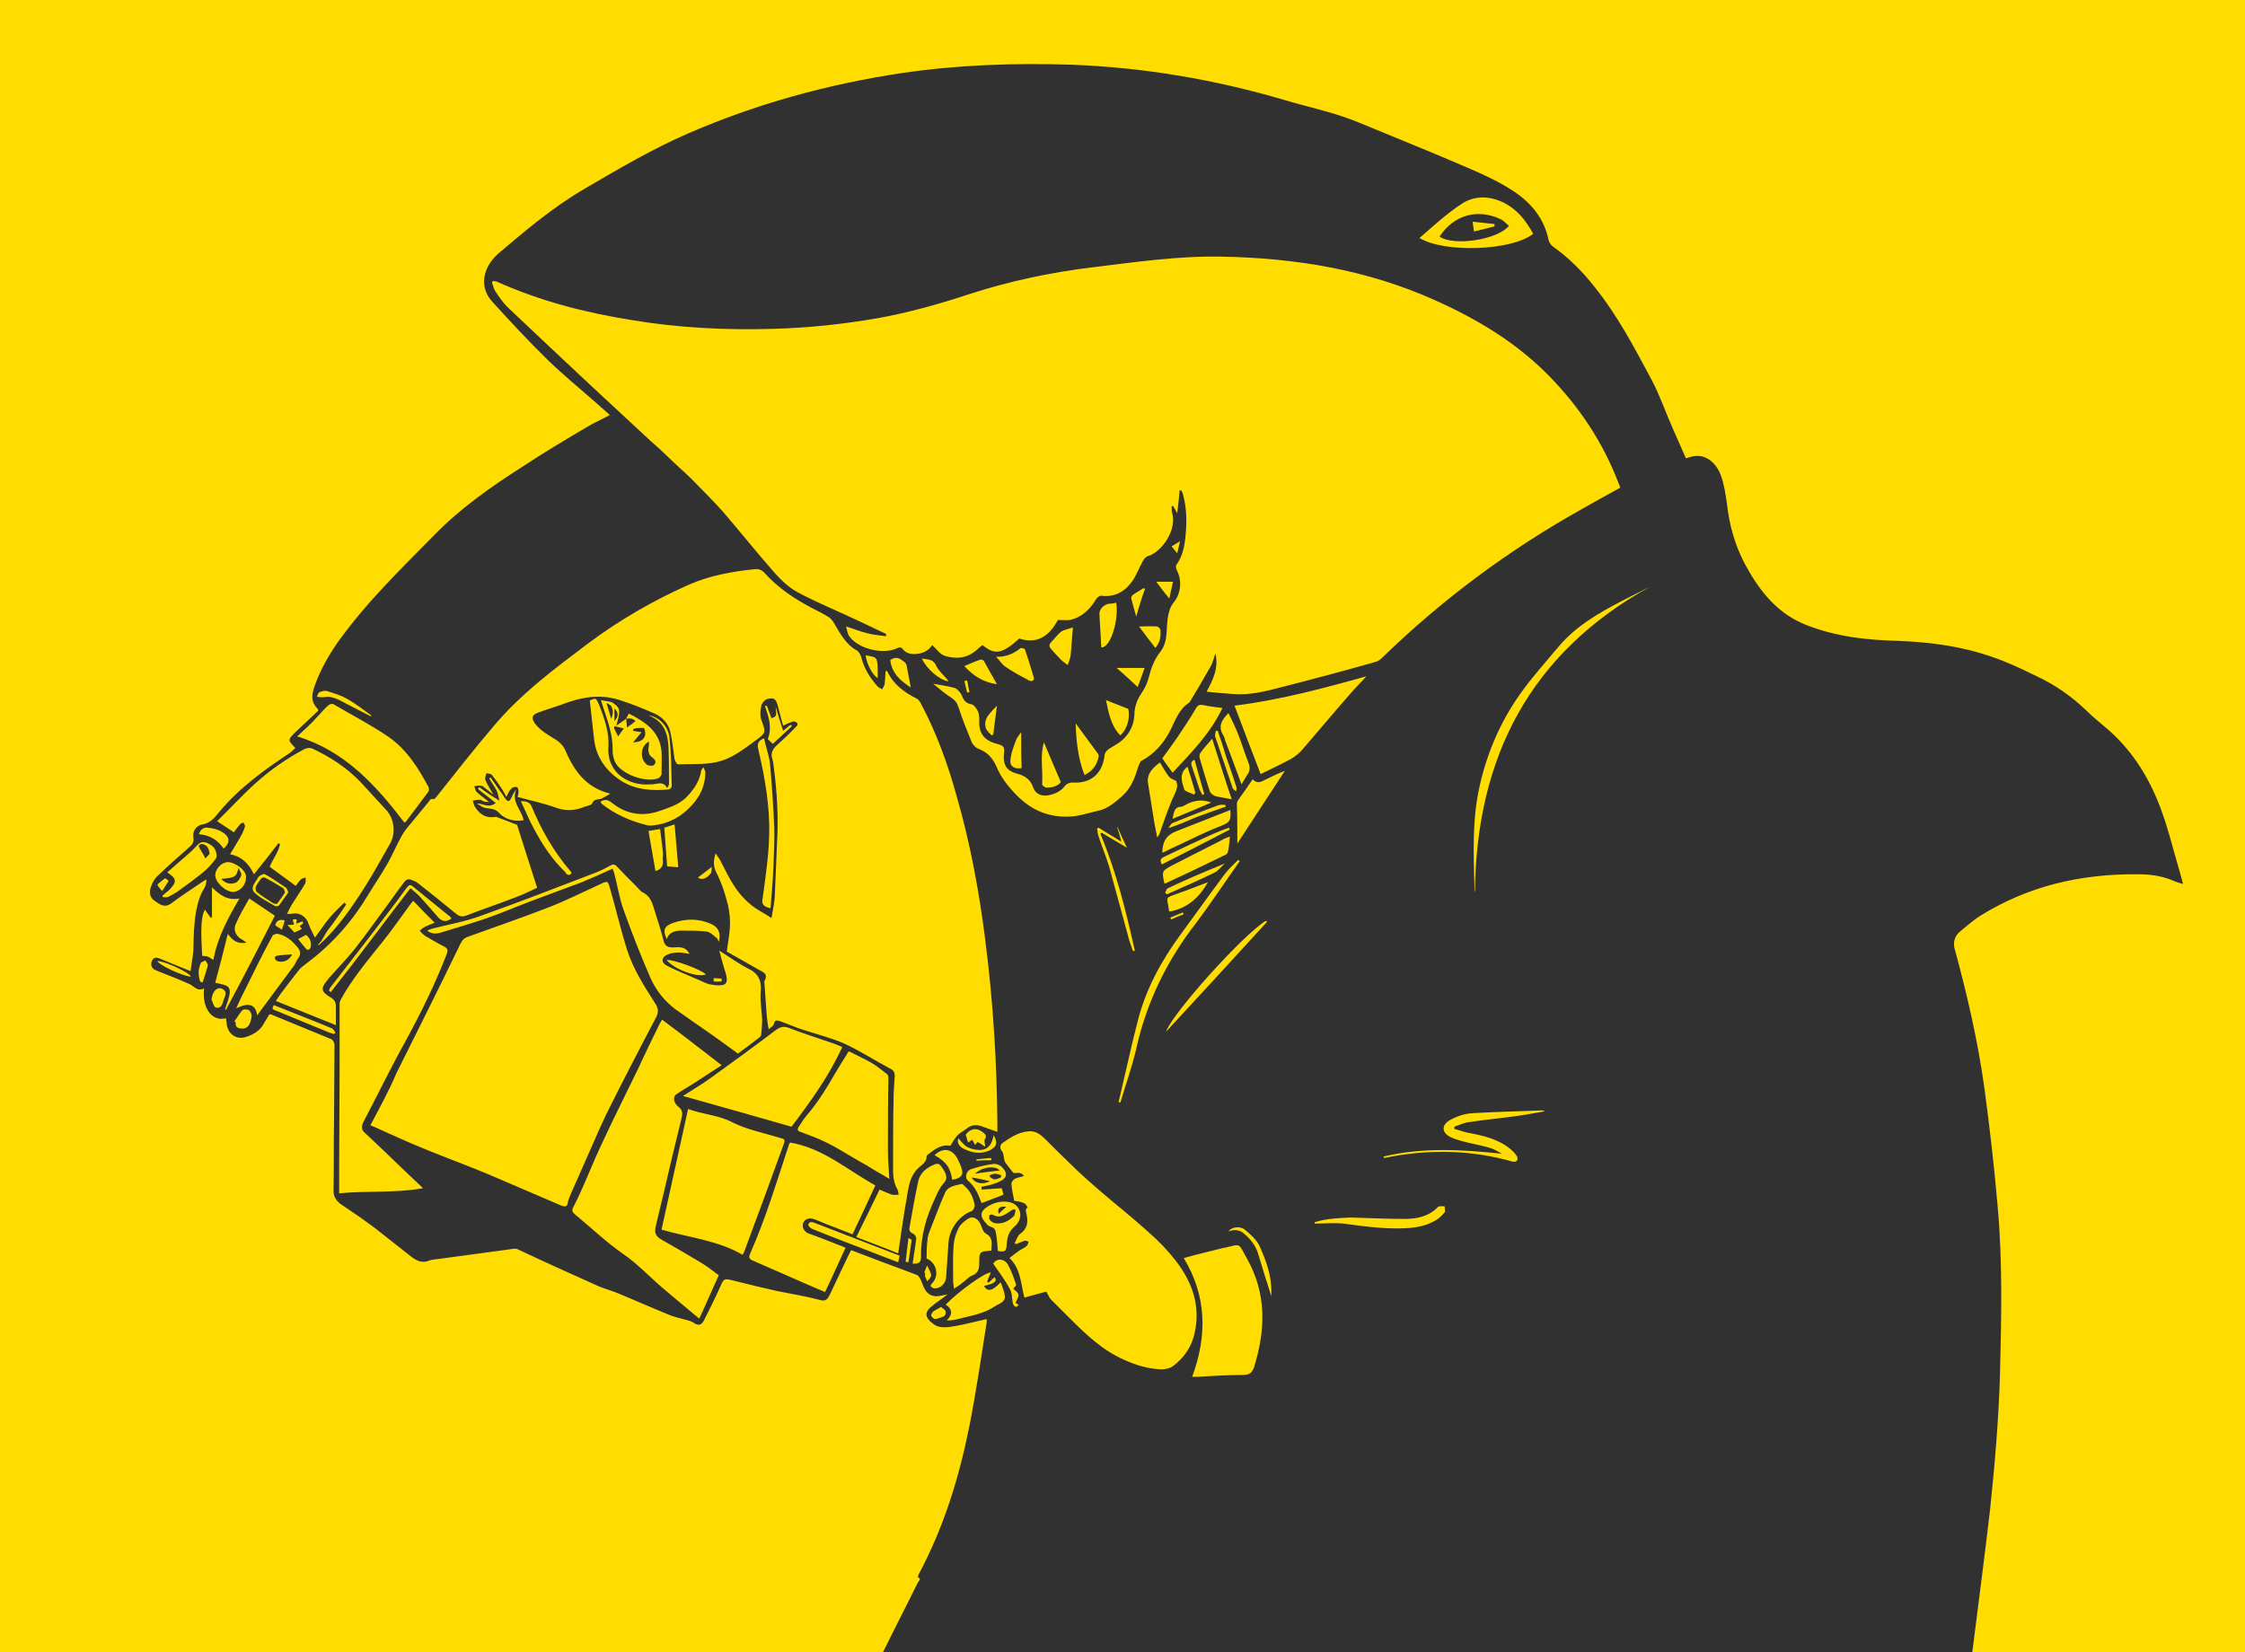 <?xml version="1.0" encoding="utf-8"?>
<!-- Generator: Adobe Illustrator 21.0.2, SVG Export Plug-In . SVG Version: 6.00 Build 0)  -->
<svg version="1.1" id="kindl2_xA0_Bild_1_" xmlns="http://www.w3.org/2000/svg" xmlns:xlink="http://www.w3.org/1999/xlink" x="0px"
	 y="0px" viewBox="0 0 481.9 354.7" style="enable-background:new 0 0 481.9 354.7;" xml:space="preserve">
<style type="text/css">
	.st0{fill:#FFDD00;}
	.st1{fill:#313131;}
</style>
<g>
	<rect x="0" y="0" class="st0" width="481.9" height="354.7"/>
	<path class="st1" d="M189.4,355c2.5-5.1,5.1-10.1,7.6-15.2c0.2-0.4,0.9-0.8,0-1.2c0,0,0.1-0.4,0.2-0.6c5.3-9.9,8.6-20.5,10.8-31.4
		c1.5-7.5,2.6-15.1,3.8-22.7c0-0.1,0-0.3,0-0.7c-1.8,0.4-3.5,0.8-5.2,1.2c-1,0.2-2,0.4-2.9,0.5c-0.9,0.1-1.8,0.1-2.6-0.2
		c-0.8-0.4-1.7-1.1-2.1-1.9c-0.5-1,0.4-1.9,1.2-2.5c0.9-0.8,2-1.4,3.2-2.4c-1.1,0.2-1.8,0.4-2.5,0.4c-2.1-0.1-2.6-1.9-3.2-3.4
		c-0.3-0.6-0.5-1.1-1.2-1.3c-4.6-1.7-9.1-3.4-13.8-5.2c-0.3,0.6-0.7,1.3-1,2c-1.2,2.5-2.4,5.1-3.6,7.6c-0.4,0.8-0.8,1.5-2.1,1.1
		c-3-0.8-6.1-1.3-9.1-1.9c-3.1-0.7-6.1-1.4-9.2-2.2c-2.4-0.6-2.3-0.6-3.3,1.7c-1,2.3-2.2,4.5-3.3,6.8c-0.5,1-1.2,1.2-2.2,0.5
		c-0.5-0.4-1.3-0.5-1.9-0.7c-1-0.3-2.1-0.5-3.1-0.9c-3.7-1.5-7.3-3.1-10.9-4.6c-1.4-0.6-2.9-1-4.4-1.6c-3.1-1.4-6.2-2.8-9.3-4.2
		c-2.7-1.2-5.4-2.5-8.2-3.8c-0.4-0.2-1-0.1-1.5,0c-5.2,0.7-10.4,1.4-15.5,2.1c-0.6,0.1-1.3,0.1-1.9,0.3c-1.5,0.7-2.7,0.1-3.8-0.7
		c-2.7-2.1-5.3-4.2-8-6.3c-2-1.5-4-2.9-6.1-4.3c-0.4-0.3-0.8-0.5-1.2-0.8c-1-0.8-1.6-1.7-1.5-3.1c0.1-4.7,0-9.4,0.1-14.2
		c0-5.6,0.1-11.3,0.1-16.9c0-0.4-0.3-1-0.7-1.2c-4.3-1.8-8.6-3.5-12.9-5.3c-0.1,0-0.2,0-0.4,0c-0.4,0.7-0.8,1.3-1.2,2
		c-0.8,1.5-2.2,2.3-3.7,2.8c-2,0.7-3.8-0.4-4.2-2.5c-0.1-0.5-0.1-1-0.2-1.5c-2.8,0.8-5.2-1.9-4.7-6.4c-1.5,0.8-2.2-0.6-3.3-1
		c-2-0.9-4.1-1.7-6.1-2.5c-0.4-0.2-0.8-0.3-1.2-0.5c-0.7-0.4-0.9-1.1-0.6-1.9c0.4-0.8,0.9-0.8,1.7-0.5c2.1,0.9,4.2,1.7,6.6,2.7
		c0.2-1.6,0.5-3,0.6-4.4c0.1-3.9,0.1-7.8,1.4-11.5c0.3-0.8,0.7-1.5,1.1-2.2c0.2-0.5,0.3-0.9,0.3-1.6c-0.5,0.3-1,0.6-1.4,0.9
		c-2.1,1.4-4.2,2.8-6.2,4.3c-1.5,1-2.5,0.1-3.5-0.6c-1.1-0.7-1.2-1.9-0.8-3c0.3-0.9,0.8-1.8,1.5-2.4c2.1-2.1,4.4-4,6.6-6
		c0.7-0.6,1.2-1.1,1-2.2c-0.2-1.3,0.6-2.6,2-2.8c1.7-0.3,2.6-1.5,3.5-2.6c4.3-5.2,9.7-9.1,15.3-12.8c0.4-0.3,0.7-0.7,1.1-1
		c-1.6-1.7-1.7-1.7-0.1-3.3c1.7-1.6,3.4-3.2,5-4.7c0-0.2,0-0.3-0.1-0.4c-1.4-1.4-1.4-2.8-0.7-4.8c1.2-3.5,3-6.6,5-9.5
		c6-8.4,13.3-15.5,20.5-22.8c5.7-5.9,12.4-10.6,19.3-15c4.4-2.9,8.9-5.6,13.5-8.3c1.6-1,3.3-1.7,5.1-2.7c-0.9-0.8-1.8-1.6-2.7-2.4
		c-3.5-3.1-7.2-6.1-10.6-9.4c-4.1-4-8-8.2-11.9-12.5c-2-2.2-2.3-4.8-1-7.5c0.5-1,1.3-2,2.2-2.8c6-5.1,11.9-10.1,18.8-14.1
		c7.2-4.2,14.3-8.4,21.9-11.7c14.7-6.4,30-10.6,45.9-13c12.2-1.8,24.4-2.2,36.6-1.8c15.6,0.6,30.8,3.2,45.7,7.6
		c5.4,1.6,10.9,2.7,16.1,4.9c7.7,3.2,15.5,6.3,23.1,9.6c3.5,1.5,7,3.1,10.1,5.2c3.6,2.4,6.4,5.8,7.3,10.3c0.1,0.5,0.5,1.1,0.9,1.4
		c3.4,2.4,6.3,5.3,8.9,8.6c5,6.2,8.6,13.1,12.3,20c1.8,3.4,3.1,7.2,4.7,10.8c0.9,2,1.8,4.1,2.7,6.1c0.7-0.2,1.4-0.5,2.1-0.5
		c2.2-0.2,4.4,1.4,5.4,4.2c0.7,1.9,1,4,1.3,6.1c0.5,4.5,1.7,8.8,3.8,12.8c2.9,5.4,6.5,10.2,12.3,12.8c3.5,1.5,7.1,2.4,10.8,3
		c3.3,0.5,6.6,0.7,9.9,0.8c8.3,0.3,16.3,1.6,23.9,4.9c1.9,0.8,3.8,1.7,5.6,2.6c4.1,1.9,7.7,4.4,10.9,7.5c1.5,1.5,3.2,2.8,4.8,4.2
		c5.5,4.9,9.1,11,11.5,17.9c1.3,3.6,2.2,7.4,3.3,11.1c0.4,1.3,0.7,2.5,1.1,4c-0.9-0.3-1.7-0.5-2.3-0.8c-2.4-1-4.9-1.3-7.5-1.3
		c-12.1-0.1-23.4,2.5-33.7,8.9c-1.6,1-3,2.3-4.5,3.5c-1.1,1-1.4,2.4-1,3.7c2.7,9.9,5,19.9,6.4,30.1c1.1,8.3,2.1,16.7,2.8,25.1
		c1.1,12.1,0.8,24.2,0.5,36.3c-0.3,9.6-1.1,19.1-2.1,28.6c-1.2,10.4-2.6,20.9-3.9,31.3C345.4,355,267.4,355,189.4,355z M134.4,154.3
		c-0.6,0.5-1.3,0.9-2.1,1.5c0.9-3.3,0.9-3.7-0.6-4.8c-0.6-0.5-1.6-0.4-2.7-0.7c0.2,0.6,0.2,0.8,0.3,1c1,3.2,2.3,6.3,2.2,9.8
		c0,0.9,0.2,2,0.7,2.8c1.4,2.4,6.5,4.2,9.1,3.2c0.3-0.1,0.6-0.6,0.7-0.8c0-1.7,0.1-3.3,0-5c-0.4-4.3-3.5-6.3-7-8.1
		C134.7,153.6,134.6,154,134.4,154.3L134.4,154.3z M105.9,60.3c-0.1,0.1-0.2,0.2-0.3,0.3c0.2,0.7,0.4,1.4,0.7,1.9
		c0.8,1.2,1.6,2.4,2.6,3.4c6.1,5.8,12.3,11.6,18.5,17.4c4.1,3.8,8.3,7.7,12.4,11.5c0.6,0.5,1.2,1.1,1.8,1.6c2.1,2,4.2,4,6.4,6
		c0.3,0.3,0.7,0.7,1,1c2.1,2.2,4.3,4.3,6.3,6.6c3.7,4.3,7.2,8.7,10.9,12.9c1.5,1.7,3.2,3.3,5.1,4.3c4.3,2.3,8.8,4.1,13.2,6.2
		c1.9,0.9,3.8,1.8,5.7,2.7c0,0,0,0.1,0,0.5c-1.5-0.2-2.9-0.3-4.2-0.7c-1.4-0.3-2.7-0.9-4.4-1.4c0.3,0.9,0.3,1.6,0.7,2.1
		c1.9,2.7,7.2,4,10.2,2.6c0.6-0.3,1-0.3,1.4,0.3c0.7,0.8,1.7,1,2.8,0.9c1.5-0.1,2.7-0.8,3.4-1.9c1,0.9,1.7,2,2.7,2.3
		c2.5,0.8,4.9,0.5,6.9-1.3c0.4-0.4,0.8-0.7,1.2-1c2.7,2.2,4.2,1.9,7.9-1.4c4.3,1.4,6.7-1.1,8.3-4c1.1,0,1.9,0.1,2.6,0
		c2.6-0.6,4.3-2.3,5.6-4.5c0.2-0.3,0.7-0.7,1-0.7c3,0.4,5.2-0.9,6.8-3.2c0.9-1.3,1.4-2.8,2.2-4.2c0.2-0.4,0.7-1,1.1-1.1
		c3.1-0.9,6.3-5.8,5.2-9.3c-0.1-0.4-0.1-0.9-0.1-1.4c0.1,0,0.2,0,0.3-0.1c0.3,0.5,0.5,0.9,0.9,1.6c0.2-1.8,0.4-3.3,0.5-4.9
		c0.1,0,0.3,0,0.4,0c0.1,0.2,0.2,0.5,0.3,0.7c0.8,2.9,0.9,5.8,0.6,8.8c-0.2,2.3-0.6,4.6-2,6.5c-0.2,0.3,0,0.9,0.2,1.3
		c1.1,2.3,0.7,5-0.8,6.8c-1,1.2-1.3,3.2-1.4,4.9c-0.1,2-0.1,3.9-1.4,5.6c-1.3,1.6-2,3.5-2.5,5.5c-0.3,1.1-0.7,2.1-1.3,3
		c-1.1,1.6-1.8,3.1-1.8,5.1c-0.1,2.1-1,4-2.6,5.4c-0.9,0.8-2,1.3-3,2c-0.4,0.3-0.8,0.8-0.8,1.3c-0.5,4-3,6.1-7,5.8
		c-0.5,0-1.1,0.3-1.4,0.6c-1,1.4-2.5,2-4.1,2.2c-1.3,0.1-2.4-0.5-2.8-1.7c-0.6-1.8-1.9-2.6-3.5-3c-2.2-0.6-3-1.8-2.8-4.2
		c0.2-1.5,0-1.8-1.5-2.2c-2.7-0.7-3.9-2.2-3.8-4.9c0-0.7,0-1.5-0.3-2.1c-0.3-0.6-0.8-1.4-1.4-1.5c-1.3-0.2-1.7-1-2.1-2
		c-0.3-0.6-0.9-1.3-1.5-1.5c-1.4-0.4-2.9-0.6-4.6-0.9c1.4,1.1,2.6,2.2,3.9,3c0.9,0.6,1.3,1.2,1.6,2.2c0.8,2.5,1.8,4.9,2.8,7.4
		c0.3,0.6,0.9,1.2,1.5,1.4c1.9,0.7,3,2,3.8,3.8c1,2.4,2.6,4.4,4.5,6.3c3.2,3.2,7,4.7,11.5,4.4c1.9-0.1,3.8-0.8,5.7-1.2
		c2.1-0.4,3.7-1.8,5.3-3.2c1.9-1.7,2.7-3.9,3.4-6.2c0.2-0.5,0.4-1.2,0.8-1.4c2.6-1.4,4.5-3.5,5.9-6.1c1.2-2.2,1.9-4.8,4.2-6.3
		c0.1,0,0.1-0.1,0.2-0.2c1.5-2.5,3-5,4.4-7.5c0.5-0.8,0.7-1.8,1.1-2.9c0.7,3.2-0.5,5.6-1.9,8.2c2,0.2,3.9,0.4,5.7,0.5
		c3.6,0.3,7.1-0.6,10.5-1.5c6.7-1.7,13.4-3.5,20.1-5.4c0.5-0.1,1.1-0.6,1.5-1c12.8-12.4,26.9-22.9,42.4-31.6
		c2.8-1.6,5.7-3.2,8.6-4.8c-0.2-0.5-0.3-0.9-0.5-1.3c-3.3-8.5-8.2-15.9-14.6-22.5c-7.1-7.3-15.6-12.4-24.8-16.5
		c-14.5-6.5-29.8-9-45.6-9.3c-9.4-0.2-18.7,1.2-27.9,2.3c-9,1.1-17.9,3-26.5,5.8c-6.4,2.1-12.8,3.9-19.4,5.1
		c-7.5,1.3-15,2.1-22.5,2.3c-10.2,0.3-20.4-0.2-30.5-1.9c-10-1.6-19.7-4.1-29-8.3C106.6,60.5,106.2,60.4,105.9,60.3z M204,246
		c0.6-0.9,1-1.8,1.7-2.4c0.5-0.5,1.2-0.8,1.8-1.3c1-0.8,2-0.9,3.2-0.5c1.1,0.4,2.2,0.8,3.4,1.2c0-0.5,0-0.8,0-1.2
		c-0.1-13.4-0.9-26.7-2.6-39.9c-1.3-10.4-3.2-20.7-6.1-30.8c-1.9-6.9-4.3-13.6-7.7-20c-0.2-0.4-0.5-0.9-0.9-1.1
		c-2.6-1.3-5-3-6.3-5.8c0-0.1-0.2-0.1-0.4-0.2c-0.1,1-0.1,2-0.2,2.9c-0.1,0.4-0.4,0.7-0.5,1.1c-0.3-0.2-0.7-0.3-1-0.6
		c-1.6-1.8-2.9-3.8-3.5-6.2c-0.1-0.5-0.5-1.2-0.9-1.5c-2.6-1.4-3.8-4-5.2-6.3c-0.2-0.3-0.6-0.7-0.9-0.9c-1.1-0.7-2.3-1.3-3.5-1.9
		c-3.8-2-7.3-4.3-10.2-7.5c-0.6-0.7-1.3-1-2.2-0.9c-4.9,0.5-9.8,1.4-14.3,3.4c-7.6,3.4-14.7,7.5-21.4,12.5
		c-7.3,5.5-14.6,10.9-20.5,18c-4.1,4.8-8,9.8-11.9,14.7c-0.2,0.3-0.7,0.8-0.8,0.8c-0.8-0.3-0.9,0.4-1.3,0.8
		c-1.4,1.7-2.8,3.4-4.2,5.1c-0.6,0.7-1.1,1.4-1.5,2.2c-1,1.8-1.8,3.7-2.8,5.5c-1.3,2.3-2.8,4.5-4.2,6.8c-3.4,5.7-7.7,10.6-13,14.6
		c-0.6,0.5-1.3,0.9-1.8,1.5c-1.3,1.6-2.5,3.2-3.7,4.8c-0.5,0.6-0.9,1.3-1.4,2c4.4,1.8,8.5,3.4,12.9,5.2c0-1.5,0-2.8,0-4
		c0-0.9-0.3-1.5-1.2-2c-2-1.2-2.1-1.9-0.6-3.7c0.1-0.1,0.2-0.2,0.2-0.3c1.9-2.1,3.8-4.1,5.6-6.3c2.6-3.3,5-6.7,7.5-10.1
		c1.1-1.5,2.2-3.1,3.4-4.6c0.2-0.2,0.7-0.4,1-0.3c0.6,0.2,1.2,0.4,1.7,0.8c2.7,2.1,5.4,4.3,8.1,6.5c0.7,0.6,1.3,0.8,2.2,0.5
		c3.6-1.4,7.2-2.6,10.8-4c1.6-0.6,3.2-1.4,4.5-2c-1.5-4.6-2.9-9.1-4.3-13.5c-1.2-0.5-2.6-1-3.9-1.5c-0.3-0.1-0.6-0.3-0.8-0.2
		c-1.9,0.3-3.3-0.5-4.3-2.1c-0.3-0.4-0.4-1-0.5-1.4c0.5-0.1,1-0.2,1.5-0.2c0.3,0,0.6,0.3,1,0.4c0.2,0.1,0.5,0,1,0.1
		c-1.1-0.9-2-1.5-2.7-2.2c-0.3-0.3-0.3-0.8-0.5-1.2c0.5-0.1,1-0.2,1.5-0.1c0.3,0,0.6,0.3,0.8,0.5c0.6,0.4,1.1,0.9,1.8,1.4
		c-0.6-1.1-1.3-2.1-1.7-3.1c-0.2-0.4,0.1-1,0.2-1.5c0.4,0.1,1,0.1,1.2,0.4c0.8,1,1.5,2,2.2,3.1c0.3,0.5,0.6,1,0.9,1.6
		c0.4-0.8,0.6-1.4,1.1-1.8c0.2-0.3,0.8-0.4,1.2-0.3c0.2,0.1,0.3,0.7,0.3,1.1c0,0.3-0.1,0.7-0.2,1c2.9,0.8,5.8,1.4,8.5,2.4
		c2.1,0.7,4,0.5,5.9-0.3c0.6-0.2,1.4-0.3,1.6-0.7c0.4-1,1.2-0.8,1.9-1c0.7-0.3,1.3-0.7,2-1.1c-5.3-1.3-7.8-5-9.7-9.4
		c-0.4-0.9-1.2-1.7-2-2.2c-1.6-1-3.3-1.9-4.5-3.5c-0.8-1.2-0.6-1.8,0.7-2.3c1.6-0.6,3.3-1.1,5-1.7c4.1-1.6,8.2-2.4,12.5-1
		c2.5,0.8,5,1.8,7.5,2.9c1.6,0.7,2.8,2,3.3,3.6c0.5,2,0.7,4.2,1,6.2c0.1,0.4,0.5,1.1,0.7,1.1c2.8-0.1,5.7,0.1,8.4-0.5
		c3.2-0.7,5.8-2.8,8.4-4.7c2.2-1.6,2.1-1.7,1.1-4.4c-0.3-0.9-0.2-2,0-2.9c0.1-0.6,0.7-1.3,1.2-1.5c1.5-0.4,2-0.1,2.4,1.6
		c0.4,1.4,0.7,2.8,1.1,4.1c0.8-0.4,1.5-0.7,2.2-0.9c0.2-0.1,0.6,0.2,0.8,0.3c0.1,0.1,0.1,0.5,0,0.6c-1.2,1.2-2.3,2.4-3.6,3.5
		c-1.1,1-2.3,1.9-1.7,3.7c0.2,0.6,0.2,1.2,0.3,1.8c0.7,5.3,1,10.6,0.7,15.9c-0.2,4-0.3,7.9-0.5,11.9c-0.1,1.4-0.4,2.7-0.7,4.5
		c-1.8-1.2-3.4-1.9-4.7-3.1c-2.8-2.3-4.4-5.5-6-8.7c-0.3-0.7-0.8-1.3-1.3-2.1c-0.5,1.6-0.5,2.9,0.2,4.2c0.9,1.8,1.6,3.7,2.1,5.6
		c0.5,1.6,0.8,3.4,0.8,5.1c0,2-0.4,4-0.7,6.2c2.1,1.2,4.4,2.5,6.7,3.8c1,0.6,2.3,0.9,1.4,2.5c-0.1,0.2,0,0.4,0,0.6
		c0.2,2.4,0.3,4.7,0.5,7.1c0.1,0.8,0.2,1.7,0.4,2.7c0.5-0.5,1-0.7,1.1-1.1c0.2-1.1,0.8-0.8,1.5-0.6c1.3,0.5,2.6,1,3.9,1.5
		c3.2,1.1,6.6,1.9,9.6,3.2c3.5,1.6,6.7,3.7,10.1,5.5c1,0.5,0.9,1.4,0.8,2.3c-0.1,1.6-0.2,3.1-0.2,4.7c-0.1,4.4-0.1,8.9-0.1,13.3
		c0,1.9-0.1,3.8,0.9,5.5c0.2,0.3,0.2,0.8,0.3,1.2c-0.5,0-1,0.1-1.4,0c-0.9-0.3-1.8-0.7-2.7-1.1c-1.7,3.5-3.3,6.8-5,10.2
		c3.1,1.2,6.1,2.3,9,3.5c0.6-4,1.1-7.9,1.8-11.7c0.4-2.3,0.6-4.8,2.5-6.6c0.7-0.7,1.8-1.2,1.8-2.5c0-0.3,0.5-0.6,0.8-0.8
		C201.3,246.2,202.7,245.7,204,246z M79.5,241.6c1.3,0.5,2.3,1,3.4,1.5c2.9,1.3,5.8,2.6,8.8,3.8c4.4,1.8,8.8,3.4,13.1,5.2
		c5.2,2.2,10.4,4.5,15.6,6.7c0.8,0.3,1.4,0.4,1.5-0.7c0.1-0.6,0.4-1.1,0.6-1.7c1.5-3.4,3-6.8,4.5-10.2c1-2.3,2-4.6,3.1-6.9
		c3.5-7,7.1-14,10.8-21c0.6-1.2,0.3-2.1-0.4-3.1c-2.3-3.6-4.6-7.2-5.9-11.3c-1.4-4.4-2.4-8.9-3.7-13.3c-0.4-1.5-0.5-1.5-2-0.8
		c-3.7,1.7-7.3,3.5-11.1,5c-5.7,2.2-11.5,4.2-17.3,6.3c-0.9,0.3-1.3,0.8-1.7,1.6c-4.5,9.3-9.1,18.5-13.7,27.7
		C83.5,234.2,81.5,237.8,79.5,241.6z M224.6,277.3c0.4,0.7,0.6,1.3,1,1.7c1.3,1.3,2.6,2.6,3.9,3.9c3.5,3.5,7,6.9,11.7,9
		c2.6,1.2,5.3,2,8.1,2.1c0.8,0,1.8-0.2,2.5-0.7c2.5-1.9,4.1-4.3,4.7-7.4c1.2-5.8-0.7-10.8-4.1-15.2c-1.7-2.2-3.7-4.3-5.8-6.1
		c-3.5-3.2-7.2-6.1-10.8-9.2c-1.8-1.6-3.7-3.2-5.4-4.9c-2-1.9-4-3.9-6-5.9c-1-1-2.1-1.9-3.7-1.7c-2.1,0.2-3.8,1.3-5.5,2.5
		c-0.5,0.3-0.7,1.1-0.1,1.8c0.3,0.3,0.3,0.9,0.4,1.4c0.1,0.3,0.1,0.7,0.3,1c0.5,0.7,1.1,1.4,1.7,2.2c0.6,0.2,1.6-0.4,2.3,0.7
		c-0.7,0.2-1.4,0.3-2,0.6c-0.3,0.2-0.7,0.7-0.7,1c0.1,1.1,0.3,2.3,0.6,3.7c0.6,0.1,1.4,0.2,2.1,0.5c0.3,0.1,0.6,0.6,0.8,0.9
		c-0.7,0.5-0.3,1.1-0.2,1.7c0.3,1.6,0.1,2.9-1.4,4c-0.6,0.4-0.8,1.3-1.2,2c0.1,0.1,0.2,0.1,0.3,0.2c0.6-0.2,1.2-0.5,1.8-0.7
		c0.3-0.1,0.6,0.1,0.9,0.2c-0.1,0.3-0.2,0.7-0.4,0.9c-0.5,0.4-1.1,0.7-1.6,1c-0.7,0.5-1.4,1-2.1,1.6c2.5,2.4,2.4,5.6,3.2,8.5
		C221.6,278.1,223.1,277.7,224.6,277.3z M142.1,218.9c-0.2,0.4-0.4,0.8-0.6,1.1c-1.5,3.1-3,6.1-4.4,9.2c-2.8,5.8-5.7,11.5-8.4,17.4
		c-1.3,2.8-2.4,5.6-3.7,8.5c-0.6,1.4-1.3,2.8-2,4.2c-0.3,0.6-0.1,1,0.4,1.4c3.4,2.8,6.5,5.8,10.2,8.4c3.1,2.1,5.7,4.9,8.5,7.3
		c2.6,2.2,5.2,4.4,8,6.7c1.5-3.2,2.8-6.3,4.2-9.3c-1.3-1-2.5-1.9-3.8-2.7c-2.8-1.7-5.6-3.3-8.4-4.9c-1.4-0.8-1.7-1.5-1.3-3.1
		c0.6-2.4,1.1-4.7,1.7-7.1c1.2-5.2,2.4-10.3,3.7-15.5c0.3-1.2,0.5-2.1-0.6-2.9c-0.4-0.3-0.8-0.9-0.9-1.4c-0.1-0.4,0.1-1,0.4-1.2
		c1.1-0.8,2.4-1.5,3.5-2.2c2-1.3,4-2.6,6.3-4.1C150.5,225.3,146.4,222.1,142.1,218.9z M63.5,190.2c0.3-0.4,0.6-0.9,1-1.3
		c0.3-0.3,0.7-0.4,1.1-0.5c0,0.4,0.1,0.9-0.1,1.3c-0.8,1.4-1.8,2.8-2.6,4.1c-0.5,0.7-0.8,1.5-1.3,2.4c0.5,0,0.7,0,0.9,0
		c1.8-0.4,3.3,0.6,3.8,2.3c0.3,0.9,0.8,1.7,1.3,2.8c1.2-1.6,2.1-3,3.1-4.2c1-1.2,2.1-2.2,3.2-3.3c0.1,0.1,0.3,0.2,0.4,0.4
		c-0.7,1-1.3,2-2,2.9c-0.6,0.9-1.3,1.8-2,2.7c-0.5,0.7-0.9,1.6-1.4,2.3c-0.2,0.3-0.5,0.6-0.7,0.8c0.3,0,0.4-0.1,0.5-0.2
		c3.9-3.6,6.9-8,9.7-12.4c1.9-3,3.6-6.2,5.4-9.3c1.2-2.2,0.8-5.3-0.9-7.1c-1.8-2-3.7-4-5.5-6c-3-3.1-6.5-5.4-10.4-7.2
		c-0.4-0.2-1.2-0.1-1.6,0.1c-3.8,2-7.4,4.5-10.6,7.4c-2.9,2.6-5.5,5.5-8.2,8.1c1.2,0.8,2.4,1.6,3.6,2.4c0.4-0.6,0.9-1.2,1.4-1.8
		c0.1-0.2,0.5-0.2,0.7-0.3c0.1,0.3,0.3,0.6,0.3,0.8c-0.2,0.7-0.5,1.4-0.9,2.1c-0.7,1.3-1.5,2.5-2.3,3.9c2.5,0.5,4,2,5.1,4.3
		c1.9-2.3,3.6-4.5,5.3-6.7c0.1,0.1,0.2,0.2,0.3,0.2c-0.3,1.8-1.6,3.3-2.2,4.9C59.9,187.6,61.6,188.8,63.5,190.2z M90.8,255.1
		c-2.3-2.2-4.3-4.1-6.3-6c-2-2-4.1-3.9-6.2-5.9c-0.8-0.7-0.7-1.4-0.3-2.3c3-5.7,5.8-11.5,8.9-17.1c3.4-6.2,6.5-12.5,9-19
		c0.3-0.8,0.2-1.2-0.6-1.6c-1.4-0.7-2.7-1.5-4.1-2.3c-0.4-0.3-0.8-0.7-1.1-1.1c0.4-0.3,0.8-0.7,1.3-0.9c0.6-0.3,1.2-0.5,1.9-0.8
		c-1.6-1.6-3.1-3.1-4.6-4.7c-0.3,0.4-0.6,0.7-0.8,1c-1.9,2.6-3.7,5.2-5.7,7.7c-3.2,4-6.5,7.9-9,12.4c-0.1,0.3-0.3,0.6-0.3,0.9
		c0,4.5,0,9,0,13.4c0,7.2-0.1,14.5-0.1,21.7c0,1.9,0,3.7,0,5.7C78.9,255.6,84.8,256.2,90.8,255.1z M159.4,269.4
		c0.2-0.3,0.3-0.6,0.4-0.8c2.8-7.5,5.6-15.1,8.3-22.6c0.5-1.4,0.5-1.4-1-1.8c-3.3-1-6.8-1.7-9.8-3.2c-3-1.6-6.3-1.7-9.6-2.9
		c-1.9,8.7-3.8,17.3-5.7,25.9C147.9,265.7,154.1,266.3,159.4,269.4z M187.9,254.5c-6-3.3-11.2-8-18.3-9.2c0,0-0.1,0.2-0.2,0.3
		c-2.6,7.9-5,15.9-8.4,23.6c-0.3,0.7-0.2,1.1,0.5,1.4c3,1.3,5.9,2.6,8.9,3.9c2.2,1,4.4,1.9,6.7,2.9c1.5-3.1,2.9-6.3,4.4-9.5
		c-0.5-0.2-0.8-0.4-1.2-0.5c-2.3-0.9-4.5-1.8-6.8-2.6c-0.9-0.4-1.4-1.3-1.1-2.2c0.3-0.8,1.2-1.2,2.2-0.9c0.8,0.3,1.6,0.6,2.5,1
		c2,0.8,3.9,1.5,5.9,2.3C184.7,261.4,186.3,258,187.9,254.5z M154.4,204.1c0.5,1.9,0.9,3.4,1.4,4.9c0.2,0.9,0.5,2-0.4,2.4
		c-0.9,0.3-2.1,0.1-3.2-0.1c-0.8-0.2-1.6-0.7-2.4-1c-2.3-1-4.6-1.9-6.7-3c-1.3-0.7-1.1-1.9,0.3-2.4c0.7-0.3,1.5-0.4,2.3-0.4
		c0.8,0,1.6,0.2,2.3,0.3c-0.7-1.5-2-1.5-3.3-1.4c-0.2,0-0.3,0-0.5,0c-1.1,0-1.6-0.6-1.8-1.6c-0.6-2.4-1.4-4.7-2.1-7
		c-0.4-1.3-0.9-2.5-2.3-3.2c-0.5-0.2-0.8-0.7-1.2-1.1c-1.5-1.5-3-3-4.4-4.5c-0.5-0.5-0.9-0.5-1.5-0.1c-0.9,0.5-1.9,1-2.9,1.4
		c-8.3,3.2-16.6,6.4-25,9.4c-3.3,1.2-6.8,1.8-10.3,2.7c-0.3,0.1-0.6,0.2-1,0.4c1,0.8,2.1,0.7,3,0.4c3.2-1,6.4-1.9,9.6-3
		c3.2-1.1,6.4-2.5,9.6-3.7c3.7-1.4,7.3-2.7,11-4.1c2.2-0.9,4.4-1.9,6.6-2.9c0.1,0.3,0.2,0.6,0.3,0.8c0.7,2.6,1.1,5.3,2,7.9
		c1.8,5,3.7,9.9,5.8,14.7c1.2,2.7,3,5,5.4,6.8c2.8,2,5.6,3.9,8.3,5.8c1.7,1.2,3.3,2.4,5.1,3.7c1.5-1.1,3-2.2,4.4-3.3
		c0.3-0.2,0.6-0.5,0.6-0.8c0.1-1.1,0.2-2.2,0.2-3.3c-0.1-2-0.5-4-0.3-6c0.2-2.4-0.6-3.9-2.8-4.9
		C158.4,206.8,156.5,205.4,154.4,204.1z M169.9,241.9c4.1-5.4,8-10.8,10.9-17.1c-0.5-0.2-0.9-0.4-1.4-0.6c-3.4-1.2-6.7-2.2-10-3.5
		c-1.1-0.4-1.8-0.3-2.8,0.4c-4.6,3.5-9.3,6.9-14,10.3c-1.9,1.4-4,2.6-6,3.9C154.5,237.5,162.2,239.7,169.9,241.9z M255.9,295.6
		c0.5,0,0.8,0,1.1,0c3.3-0.2,6.5-0.4,9.8-0.4c1.4,0,2-0.5,2.4-1.7c2.5-8,2.7-15.9-1.6-23.4c-1.9-3.4-1.1-3-4.8-2.2
		c-0.2,0-0.3,0-0.5,0.1c-2.7,0.7-5.4,1.3-8.2,2.1C259,278.2,259.2,286.7,255.9,295.6z M182.2,225.7c-0.3,0.4-0.4,0.6-0.5,0.8
		c-2.8,4.3-5,8.9-8.4,12.8c-0.7,0.8-1.3,1.8-1.9,2.7c-0.3,0.5-0.2,0.8,0.4,1c1.9,0.7,3.8,1.4,5.6,2.3c2.3,1.1,4.4,2.5,6.7,3.8
		c1.3,0.7,2.6,1.5,3.9,2.3c0.9,0.5,1.9,1.1,2.9,1.7c-0.1-2.1-0.3-3.9-0.3-5.8c0-5.3,0-10.6,0.1-15.9c0-0.3-0.1-0.7-0.3-0.8
		c-1.1-0.8-2.1-1.7-3.3-2.4C185.5,227.3,183.8,226.5,182.2,225.7z M63.8,158.1c10.2,3.1,16.9,10.5,23,18.5c0.2-0.1,0.4-0.2,0.4-0.3
		c1.6-2.1,3.2-4.2,4.8-6.4c0.1-0.2,0.1-0.6,0-0.9c-2.2-4.1-4.7-8.1-8.6-10.8c-3.8-2.6-7.9-4.7-11.8-7c-0.3-0.2-0.9,0-1.2,0.3
		c-0.9,0.8-1.6,1.7-2.4,2.5C66.8,155.4,65.4,156.6,63.8,158.1z M270.6,166.2c2.2-1.1,4.4-2.1,6.6-3.3c0.8-0.5,1.6-1.1,2.3-1.9
		c3.7-4.3,7.3-8.6,11-12.8c0.9-1,1.9-2,2.8-3c-9.3,2.6-18.6,5.1-28.3,6.3C266.9,156.5,268.7,161.3,270.6,166.2z M304.7,51.1
		c5.5,3.3,19.9,2.7,24.4-0.9c-1.6-3-3.7-5.6-7-7c-2.9-1.2-5.9-1.1-8.4,0.6C310.5,45.9,307.7,48.5,304.7,51.1z M59,196.6
		c-1.9-1.3-3.6-2.4-5.5-3.7c-1,1.8-2.1,3.6-2.9,5.5c-0.6,1.4,0.1,2.7,1.5,3.4c0.2,0.1,0.4,0.3,0.8,0.6c-1.9,0.3-2.9-0.4-4-1.9
		c-0.9,3.7-1.8,7.1-2.7,10.5c0.6,0.1,0.9,0.2,1.3,0.3c1.6,0.3,2.1,0.9,1.7,2.5c-0.2,1-0.6,1.9-0.9,2.9c0.1,0,0.1,0.1,0.2,0.1
		C52.1,210.1,55.6,203.3,59,196.6z M354.3,125.9c-2.1,1.1-4.2,2.1-6.3,3.2c-5,2.6-9.8,5.4-13.5,9.8c-2.5,3-5.1,5.9-7.4,9
		c-4.7,6.3-7.8,13.3-9.5,20.9c-1.6,7.1-1.3,14.5-1.1,21.7c0,0.2,0,0.3,0,0.5c0,0.2,0,0.3,0.1,0.5
		C316.9,162.6,328.4,140.2,354.3,125.9z M55.2,218c2.6-3.5,5.3-7.2,8-10.8c0.3-0.5,0.5-1.1,0.9-1.6c0.6-0.9,0.3-1.6-0.3-2.3
		c-1.1-1.3-2.4-2.5-4.2-2.8c-0.3-0.1-1,0.2-1.1,0.4c-2.1,3.9-4.1,7.9-6,11.8c-0.6,1.2-1.2,2.4-1.8,3.8
		C53.5,215.1,54.9,215.7,55.2,218z M198.9,270.2c2.2,0.9,2.8,3.8,1.1,5.4c-0.1,0.1-0.3,0.5-0.2,0.6c0.2,0.2,0.5,0.4,0.8,0.4
		c1.2,0.1,2.4-1,2.5-2.4c0.2-2.5,0.3-4.9,0.5-7.4c0.2-3,2.3-5.8,5-6.8c0.3-0.1,0.7-0.9,0.6-1.4c-0.3-1.5-0.9-2.9-2.1-3.9
		c-0.2-0.2-0.5-0.6-0.7-0.5c-1.3,0.3-2.9,0.5-3.5,1.8c-1.3,2.9-2.4,6-3.6,9c-0.1,0.4-0.2,0.8-0.2,1.2
		C198.9,267.6,198.9,268.8,198.9,270.2z M212.8,268.5c0-1.3,0.5-2.7-1.1-3.6c-0.6-0.3-0.9-1.2-1.2-2c-0.5-1.2-1.6-1.9-2.6-1.3
		c-0.8,0.5-1.7,1.2-2.1,2c-0.6,1.1-1,2.5-1.1,3.7c-0.2,2.6-0.1,5.3-0.1,7.9c0,0.4,0.1,0.7,0.2,1.5c0.9-0.6,1.6-1.1,2.2-1.6
		c0.5-0.4,1-1,1.6-1.2c1.3-0.5,1.6-1.4,1.6-2.6C210.2,268.7,210.2,268.7,212.8,268.5z M297,248.3c0,0.1,0,0.2,0.1,0.3
		c0,0,0.1,0,0.1,0c9.2-1.9,18.4-1.8,27.5,0.8c0.3,0.1,0.8,0,0.9-0.2c0.2-0.2,0.2-0.7,0-1c-0.4-0.6-1-1.2-1.5-1.6
		c-2.6-2.1-5.8-2.8-9-3.4c-1-0.2-1.9-0.6-2.9-0.8c0-0.2,0-0.3,0-0.5c0.9-0.3,1.7-0.7,2.6-0.9c3.1-0.5,6.2-0.8,9.3-1.2
		c2.4-0.3,4.8-0.7,7.5-1.2c-0.4-0.2-0.4-0.2-0.5-0.2c-5,0.2-10.1,0.3-15.1,0.6c-1.6,0.1-3.4,0.7-4.8,1.5c-1.9,1.1-1.7,2.8,0.3,3.7
		c1.1,0.5,2.3,0.8,3.5,1.1c1.7,0.4,3.4,0.7,5,1.2c0.9,0.3,1.6,0.8,2.4,1.2C313.8,246.8,305.4,246.3,297,248.3z M212.7,273.2
		c-1.2-0.1-7,4.1-9.7,6.9c1.4,0.9,1.6,2.1,0.2,3.4c1,0,1.7-0.1,2.4-0.3c2.7-0.7,5.5-1.1,7.9-2.7c0.9-0.6,2.3-0.9,2.2-2.2
		c-0.1-1-0.5-1.9-0.9-3c-1.8,1.9-2.8,2.1-3.6,0.8c2.4-0.6,2.9-1,2.3-1.9c-0.4,0.4-0.9,0.8-1.3,1.2c-0.1-0.1-0.2-0.1-0.3-0.2
		C212.1,274.5,212.4,273.9,212.7,273.2z M195.9,271.3c1.3,0.1,1.8-0.3,1.8-1.4c-0.1-4.4,1.1-8.6,3-12.6c0.5-1.1,1-2.3,1.8-3.2
		c0.9-0.9,0.7-1.6,0.3-2.5c-0.2-0.4-0.5-0.8-0.7-1.1c-0.4-0.6-0.8-0.8-1.5-0.5c-1.7,0.7-3.1,1.8-3.5,3.6c-0.7,3.3-1.3,6.7-1.9,10.1
		c-0.1,0.3,0.2,0.9,0.5,1c0.9,0.4,1.1,1,0.9,1.8C196.4,268.2,196.1,269.7,195.9,271.3z M251.7,165.9c4-4.3,8.1-8.4,10.7-13.9
		c-1.4-0.2-2.7-0.3-4-0.6c-0.9-0.2-1.3,0-1.7,0.7c-1.2,2.1-2.6,4.1-3.9,6.1c-1.1,1.6-2.2,3.1-3.3,4.6
		C250.2,163.9,251,164.9,251.7,165.9z M266.1,184.9c-0.1-0.1-0.2-0.2-0.3-0.3c-0.9,0.9-1.9,1.8-2.7,2.8c-3.3,4.4-6.5,8.9-9.8,13.4
		c-4.1,5.6-7.4,11.7-9.1,18.5c-1.1,4.2-2,8.4-3,12.6c-0.4,1.6-0.7,3.2-1.1,4.7c0.1,0,0.2,0.1,0.4,0.1c1.1-3.7,2.4-7.4,3.3-11.1
		c2.2-10.2,6.6-19.3,13-27.5C260,193.8,263,189.3,266.1,184.9z M51.4,192.9c-2.5,0.5-4.2-0.7-5.9-2.4c0,2.3,0,4.3,0,6.4
		c-0.1,0.1-0.2,0.1-0.2,0.2c-0.5-0.6-0.9-1.2-1.3-1.8c-1.2,1.9-0.7,7.3-0.6,9.9c0.4,0.1,0.8,0,1.2,0.2c0.4,0.1,0.7,0.4,1.2,0.7
		C46.7,201.2,49,197,51.4,192.9z M126.6,150.4c0.3,2.8,0.6,5.5,0.9,8.1c0.4,4.1,2.7,7.2,6.1,9.3c3,1.8,6.4,2,9.9,1.7
		c0.3,0,0.7-0.5,0.7-0.7c-0.1-3.5-0.1-7-0.5-10.5c-0.3-2.5-2.4-4.5-4.5-4.7c3.3,1.2,4.2,3.9,4.3,7c0.1,2.6,0.1,5.2,0.1,7.8
		c0,0.2-0.2,0.4-0.4,0.8c-0.6-1.2-1.5-1.1-2.5-0.9c-0.4,0.1-0.7,0.1-1.1,0.1c-4.4,0.4-9.4-2.3-9-8.1c0.2-3.2-0.9-6.1-2-9
		C127.9,149.8,127.9,149.8,126.6,150.4z M265.6,181.1c3.4-5.2,6.8-10.4,10.2-15.6c-1.6,0.6-3,1.3-4.4,2c-0.9,0.5-1.7,0.7-2.5-0.2
		c-1,1.5-2,2.9-3,4.3c-0.2,0.3-0.4,0.6-0.4,1C265.6,175.5,265.6,178.3,265.6,181.1z M165.4,195c0.2-2.9,0.5-5.6,0.6-8.4
		c0.1-3,0.3-6,0.2-9c-0.2-4.5-0.5-9-0.9-13.5c-0.2-1.9-0.9-3.7-1.3-5.6c-1.4,0.6-1.5,1.3-1.2,2.5c1.4,6,2.5,12.2,2.3,18.4
		c-0.1,4.5-0.8,9-1.4,13.5C163.4,194.2,164,194.7,165.4,195z M128.9,172.1c0.1,0.2,0.2,0.4,0.3,0.5c2.9,2.3,6.2,3.7,9.8,4.6
		c0.4,0.1,0.9,0,1.3,0c2.7-0.3,5.1-1.4,7.2-3.3c2.4-2.2,3.9-4.8,3.9-8.1c0-0.4-0.3-0.7-0.4-1.1c-0.2,0.3-0.5,0.6-0.5,0.9
		c-0.4,2.3-1.7,4.1-3.3,5.7c-1.6,1.5-3.6,2.1-5.6,2.8c-3.7,1.3-7.2,0.7-10.2-1.7C130.4,171.6,129.8,171.6,128.9,172.1z M249,163.7
		c-2,1.4-2.8,2.8-2.6,4.3c0.5,2.9,0.9,5.8,1.4,8.7c0.2,1,0.4,2,0.6,3.1c0.3-0.4,0.5-0.7,0.6-1.1c1-2.8,1.9-5.6,3.2-8.3
		c0.5-1.1,0.7-1.9,0.2-2.8c-0.6-0.2-1.2-0.5-1.5-0.9C250.2,165.8,249.6,164.7,249,163.7z M34.9,192.3c0,0.1,0,0.2,0,0.3
		c0.4,0,0.8,0.1,1.1,0c0.7-0.3,1.3-0.7,2-1.1c1.9-1.4,3.9-2.8,5.7-4.3c1-0.8,1.8-1.8,2.6-2.8c0.5-0.7,0-2.3-0.9-2.9
		c-1.5-1-2.3-0.9-3.2,0.1c-0.5,0.5-1,1.1-1.5,1.5c-1.6,1.4-3.2,2.8-4.8,4.2c2.1,1.4,2.1,2,0.4,3.8C35.8,191.5,35.3,191.9,34.9,192.3
		z M264,179.6c-0.7,0.3-1.2,0.4-1.6,0.7c-3.6,1.8-7.2,3.7-10.8,5.5c-2.2,1.2-2.2,1.2-1.7,3.7c0,0.1,0.1,0.1,0.1,0.2c0,0,0.1,0,0.1,0
		c4.3-2,8.7-4.1,13-6.2c0.2-0.1,0.5-0.4,0.5-0.7C263.8,181.9,263.9,180.8,264,179.6z M282.2,262.4c0,0.1,0,0.2,0,0.3
		c2.1,0,4.2-0.2,6.2,0c4.4,0.6,8.8,1.2,13.2,1c2.3-0.1,4.5-0.5,6.4-1.6c0.8-0.4,1.5-1.1,2.1-1.8c0.2-0.2,0-0.8,0-1.3
		c-0.5,0-1.1-0.1-1.4,0.1c-2,2.1-4.6,2.6-7.2,2.6c-3.8,0-7.7-0.2-11.5-0.3C287.4,261.5,284.8,261.6,282.2,262.4z M260.2,158.6
		c-1,1.2-1.8,2-2.5,3c-0.2,0.3-0.3,0.8-0.2,1.1c0.7,2.4,1.4,4.8,2.2,7.2c0.1,0.4,0.7,0.8,1.1,1c1.1,0.3,2.2,0.4,3.6,0.7
		C262.9,167.2,261.6,163,260.2,158.6z M264.1,173.9c-4,1.6-7.9,3.1-11.7,4.6c-2,0.8-2.9,2.2-2.9,4.6c1.4-0.7,2.7-1.3,4-1.9
		c2.8-1.3,5.5-2.7,8.4-3.8C263.9,176.6,264.3,176.3,264.1,173.9z M266.5,168.4c0.5-0.8,0.8-1.4,1.2-2c0.6-0.8,0.7-1.6,0.3-2.6
		c-0.8-2-1.4-4.1-2.2-6.1c-0.6-1.6-1.4-3.1-2.1-4.6c-1.5,1.5-2.3,2.9-1.1,4.8c0.2,0.3,0.3,0.7,0.4,1.1
		C264.2,162.1,265.3,165.2,266.5,168.4z M214.2,268.6c1.6,0.2,1.8,0.1,1.9-1.5c0.1-1.5,0.5-2.8,1.7-3.8c1.1-0.9,1.5-2.4,1-3.5
		c-0.5-1.2-1.5-1.7-2.8-1.8c-1.5-0.1-2.8,0.3-4.1,1.1c-1.6,1.1-1.6,2.1-0.1,3.7c0.2,0.3,0.6,0.5,0.9,0.6c0.8,0.2,1,0.7,1.1,1.4
		C214,266,214.1,267.2,214.2,268.6z M272,197.9c-0.1-0.1-0.2-0.1-0.3-0.2c-5,3.1-20,19.8-21.4,23.8
		C257.5,213.7,264.8,205.8,272,197.9z M210.7,255.4c0-0.2,0-0.4,0-0.6c0.6-0.1,1.3-0.3,1.9-0.4c0.6-0.2,1.3-0.4,1.9-0.7
		c1.6-0.7,1.9-1.7,0.7-3c-0.4-0.5-1.3-0.9-2-0.8c-1.6,0.2-3.2,0.6-4.7,1.1c-1.1,0.3-1.5,1.9-0.7,2.5c1.6,1.3,2.3,3.2,2.9,4.8
		c1.5-0.6,3-1.1,4.7-1.8c-0.1-0.3-0.2-1-0.4-1.4C213.5,255.2,212.1,255.3,210.7,255.4z M96.9,197.2c-0.1-0.2-0.2-0.3-0.3-0.4
		c-2.7-2.2-5.3-4.3-8-6.5c-0.6-0.5-0.9-0.2-1.3,0.3c-1.4,1.9-2.7,3.7-4.2,5.6c-4,5.3-8.1,10.5-12.1,15.7c-0.2,0.2-0.3,0.6-0.4,0.8
		c0.1,0.1,0.3,0.2,0.4,0.3c5.8-7.3,11.3-14.8,17.1-22.3c0.8,0.7,1.5,1.2,2.1,1.9c1.3,1.4,2.6,2.9,3.9,4.4
		C95.1,198,95.9,197.9,96.9,197.2z M193.1,269.6c-0.4-0.2-0.7-0.3-1-0.4c-5.7-2.2-11.4-4.4-17.1-6.6c-0.6-0.2-1.2-0.5-1.5,0.3
		c-0.1,0.2,0.5,0.9,1,1c3.9,1.6,7.9,3.1,11.8,4.6c2.1,0.8,4.3,1.7,6.5,2.5C192.9,270.6,193,270.1,193.1,269.6z M112.4,176.1
		c-0.4-2.2-2.7-3.9-1.6-6.6c-0.5,0.6-0.7,1.1-1,1.7c-0.3,0.7-0.7,1.2-1.3,0.3c-0.5-0.7-0.9-1.4-1.4-2c-0.6-0.9-1.2-1.7-1.8-2.6
		c-0.1,0.1-0.2,0.2-0.3,0.2c0.5,0.9,1.1,1.7,1.6,2.6c0.3,0.7,0.4,1.4,0.6,2.2c-0.6-0.4-1.3-0.8-1.9-1.2c-0.8-0.5-1.6-1.1-2.4-1.7
		c-0.1,0.1-0.2,0.3-0.3,0.4c1.2,1,2.5,1.9,3.8,3c-1.5,1.2-2.7,0.1-4,0.1c0.3,0.3,0.7,0.4,0.9,0.6c1.1,0.8,2.5,0.1,3.7,1.3
		C108.2,175.8,110.3,176.5,112.4,176.1z M213.8,141c0.8,0.8,1.3,1.7,2.1,2.2c1.6,1.1,3.3,2,5,2.9c0.6,0.3,1.2,0,1-0.7
		c-0.6-2-1.2-4-1.9-6c-0.1-0.2-0.9-0.4-1-0.2C217.5,140.4,215.8,141.1,213.8,141z M122.7,187.5c-0.1-0.2-0.1-0.3-0.2-0.4
		c-3.6-4.2-6.3-8.9-8.4-14c-0.4-0.9-1.2-1.1-2.3-1.1c1,2.1,1.8,4.1,2.8,5.9c1.8,3.4,3.9,6.6,6.7,9.3
		C121.6,187.7,122,188.2,122.7,187.5z M230.9,155.3c0.1,3.8,0.5,7.5,1.9,11.1c1.6-0.8,2.6-2,3-3.8c0.1-0.3,0-0.7-0.2-0.9
		C234.1,159.7,232.6,157.6,230.9,155.3z M239.6,129.4c-0.5,0.1-0.9,0.2-1.4,0.2c-1.2,0.1-2.3,1.2-2.2,2.3c0.1,2.4,0.3,4.7,0.4,7.1
		C238.4,139.1,240.2,133.1,239.6,129.4z M243.2,204.2c0.1,0,0.3-0.1,0.4-0.1c-1.9-8.5-4-17-7.4-25.1c0.1-0.1,0.2-0.1,0.3-0.2
		c1.7,1,3.5,2.1,5.4,3.2c-0.8-1.7-1.4-3-2-4.4c0,0-0.1,0-0.1,0c0.3,0.9,0.6,1.8,0.9,3.1c-1.8-1.1-3.3-2-4.9-3
		c-0.1,0.1-0.2,0.1-0.3,0.2c0.1,0.6,0.1,1.1,0.3,1.6c0.7,2.2,1.6,4.3,2.3,6.6c1.3,4.8,2.6,9.6,3.9,14.3
		C242.3,201.8,242.8,203,243.2,204.2z M52.8,188.5c0.3-1.6-2.5-3.5-4-3.4c-1.3,0.1-2.6,1.5-2.6,2.8c0,1.5,2.2,3.6,3.9,3.6
		C51.5,191.4,52.8,190,52.8,188.5z M154.3,202.2c0.5-1.9-0.1-3.2-1.8-3.9c-2.6-1.1-5.2-1.1-7.9-0.2c-2,0.7-2.4,1.5-1.5,3.5
		c0.6-1.5,1.8-1.8,3.2-1.8c1.8,0,3.6,0,5.4,0.2c0.7,0.1,1.3,0.7,1.9,1.2C154,201.4,154.1,201.8,154.3,202.2z M230.3,134.7
		c-1.1,0.4-1.9,0.5-2.5,0.9c-0.8,0.6-1.4,1.5-2.1,2.2c-0.5,0.5-0.6,1-0.1,1.5c0.7,0.8,1.4,1.6,2.1,2.3c0.5,0.5,1,0.8,1.5,1.2
		c0.2-0.7,0.5-1.3,0.6-2C230,139,230.1,137,230.3,134.7z M227.7,167.9c-1.3-3-2.5-5.9-3.6-8.5c-0.9,2.7-0.2,5.9-0.4,9
		c0,0.2,0.6,0.7,0.9,0.7C225.9,169.1,227.1,168.8,227.7,167.9z M251.1,195.7c3.8-0.7,6.3-3,8.2-6.3c-2.2,0.8-4.3,1.7-6.4,2.4
		c-3,1.1-2.4,0.6-2,3.5C250.9,195.5,251,195.6,251.1,195.7z M237.4,150.3c0.6,2.9,1.1,5.6,3.1,7.6c1.5-1.5,2.1-3.6,1.7-5.7
		C240.7,151.6,239.1,151,237.4,150.3z M145.6,186.2c-0.3-3.1-0.5-6.1-0.8-9.2c-1,0.3-1.6,0.5-2.2,0.7c0.2,2.8,0.4,5.6,0.6,8.3
		C144,186.1,144.7,186.1,145.6,186.2z M139.2,178.4c0.5,2.9,1,5.8,1.5,8.6c1.2-0.3,1.7-1.1,1.6-2.2c-0.1-0.6,0.1-1.3,0-1.9
		c-0.2-1.6-0.4-3.2-0.6-4.9C140.8,178.1,140.1,178.3,139.2,178.4z M204.4,253.3c1.7-0.3,2.4-0.9,2.1-2.1c-0.2-0.9-0.6-1.7-1-2.5
		c-1.2-2.1-3-2.4-4.9-0.7C203.2,249.5,204,250.7,204.4,253.3z M213.2,271.3c1.3,1.9,2.6,3.6,3.6,5.5c0.5,0.9,0.4,2,0.6,3
		c0.1,0.3,0.3,0.6,0.6,0.8c0.1,0,0.4-0.2,0.7-0.4c-0.4-0.3-0.7-0.5-0.7-0.5c0.3-0.7,0.7-1.3,0.6-1.8c-0.1-0.5-0.7-0.8-1.1-1.2
		c0.2-0.3,0.7-0.7,0.6-0.9c-0.5-1.5-1-3-1.8-4.4C215.6,270.3,214,270,213.2,271.3z M207,143c1.9,2.1,4.1,3.5,7,3.9
		c-1-1.7-1.9-3.4-2.8-5c-0.1-0.2-0.5-0.3-0.7-0.3C209.3,142,208.2,142.5,207,143z M264,178.1c-0.1-0.1-0.1-0.3-0.2-0.4
		c-1.1,0.4-2.2,0.8-3.3,1.3c-3.6,1.6-7.1,3.3-10.7,5c-0.8,0.4-0.8,0.8-0.4,1.6C254.3,183.1,259.2,180.6,264,178.1z M164.8,158.7
		c0.3,0.2,0.6,0.6,1.1,1c1.4-1.3,2.8-2.6,4.1-3.8c-0.1-0.1-0.2-0.2-0.3-0.3c-0.5,0.4-1.1,0.9-1.6,1.3c-0.6-1.8-1.1-3.5-1.6-5.2
		c0.2,2.1,0.2,2.1-0.9,2.5c-0.3-0.9-0.7-1.8-1-2.7c-0.1,0-0.3,0.1-0.4,0.1C165,153.9,165.8,156.2,164.8,158.7z M272.9,278.3
		c0-0.3,0-0.5,0-0.7c0.1-3.6-1.1-6.9-2.5-10c-0.6-1.4-2-2.6-3.2-3.6c-1.1-0.9-3-0.5-3.5,0.4c1.2-0.5,2.4-0.4,3.4,0.5
		c1.4,1.2,2.5,2.6,3,4.4C271,272.3,271.9,275.2,272.9,278.3z M250.1,191.7c0.1,0.1,0.3,0.2,0.4,0.3c3.4-1.5,6.8-3,10.1-4.6
		c0.9-0.4,1.5-1.3,2.3-2c-4.2,1.7-8.2,3.4-12.2,5.3C250.4,190.8,250.3,191.3,250.1,191.7z M191.1,141.7c0.3,2.8,2.2,4.5,4.4,5.9
		c-0.3-1.7-0.6-3.2-0.9-4.8c-0.1-0.3-0.3-0.6-0.5-0.7C193.2,141.4,192.4,140.8,191.1,141.7z M58.8,215.8c-0.7,0.9,0,1,0.5,1.2
		c3.8,1.6,7.6,3.1,11.4,4.7c0.3,0.1,0.7,0.2,1,0.3c0.1-0.1,0.2-0.2,0.3-0.3c-0.2-0.3-0.4-0.7-0.7-0.9
		C67.2,219.1,63,217.5,58.8,215.8z M48,182.2c1.7-1.5,1.1-2.7-0.2-3.5c-0.9-0.6-2.1-0.9-3.2-1c-0.9-0.1-1.6,0.4-1.9,1.4
		C45.1,179.3,46.8,180.4,48,182.2z M219.2,157.2c-0.4,0.6-0.9,1.1-1.1,1.7c-0.5,1.4-1.1,2.8-1.2,4.3c-0.2,1.3,0.9,2,2.4,1.7
		C219.2,162.4,219.2,159.9,219.2,157.2z M239.7,143.4c1.5,1.3,2.9,2.6,4.5,4.1c0.5-1.4,1-2.6,1.5-4.1
		C243.7,143.4,241.8,143.4,239.7,143.4z M251.7,175.8c2.9-1.2,5.6-2.3,8.3-3.5c-2.1-0.8-4-0.4-5.7,0.6c-0.2,0.1-0.5,0.3-0.8,0.3
		C252,173.3,252,174.4,251.7,175.8z M248,139.1c1-1.1,1.2-2.4,1.1-3.8c0-0.3-0.4-0.7-0.7-0.8c-1.2-0.1-2.5,0-3.9,0
		C245.7,136.1,246.8,137.6,248,139.1z M261.4,156.9c-0.1,0-0.3,0-0.4,0c-0.1,0.5-0.3,1-0.1,1.4c1.2,3.6,2.5,7.3,3.7,10.9
		c0.1,0.3,0.5,0.5,0.7,0.7c0.1-0.3,0.2-0.7,0.1-0.9c-0.7-2.3-1.5-4.5-2.3-6.8C262.6,160.4,262,158.7,261.4,156.9z M50.3,219.3
		c0.1,0.1,0.2,0.1,0.3,0.2c-0.1,0.8,0.2,1.2,1,1.3c1.4,0.2,2.1-0.5,2.4-2.5c0.1-0.4-0.2-1.1-0.5-1.4c-0.3-0.2-1.2-0.3-1.5,0
		C51.4,217.6,50.9,218.5,50.3,219.3z M79.6,153.8c0-0.1,0.1-0.1,0.1-0.2c-1.7-1.2-3.3-2.5-5.1-3.5c-1.3-0.8-2.8-1.2-4.3-1.7
		c-0.5-0.2-1.2,0-1.7,0.2c-0.3,0.1-0.4,0.7-0.6,1c0.3,0,0.7,0.1,1,0.1c0.7,0,1.5-0.2,2.2,0c0.8,0.2,1.7,0.6,2.4,1
		C75.6,151.7,77.6,152.8,79.6,153.8z M61.9,191.6c-0.2-0.5-0.3-0.8-0.5-1c-1.5-1-2.9-2-4.5-2.9c-0.3-0.2-1.3,0.3-1.5,0.7
		c-0.5,1-1.8,2.1-0.8,3.2c1.2,1.2,2.9,2,4.4,2.9c0.2,0.1,0.7,0.1,0.9-0.1C60.5,193.5,61.2,192.6,61.9,191.6z M263.1,173.2
		c0-0.1,0-0.3-0.1-0.4c-0.5,0-1-0.1-1.5,0.1c-3.3,1.2-6.6,2.5-9.8,3.8c-0.4,0.2-0.6,0.7-0.9,1.1c2.2-0.7,4.2-1.6,6.1-2.4
		C259,174.6,261.1,173.9,263.1,173.2z M207.3,243.6c0.2,0.6,0.3,1.1,0.5,1.7c0.3-0.2,0.6-0.4,0.9-0.6c0.2,0.4,0.4,0.7,0.6,1.1
		c0.3-0.3,0.5-0.6,0.6-0.6c0.5,0.3,1,0.6,1.6,1c-0.1-0.8-0.3-1.3-0.1-1.6c0.5-0.7,0.1-1.1-0.4-1.5
		C209.6,242,208.3,242.3,207.3,243.6z M256.3,170.6c0.1-0.1,0.2-0.3,0.3-0.4c-0.5-1.8-1.1-3.7-1.7-5.6c-2,1.6-1.1,3.4-0.7,4.9
		C254.5,170,255.6,170.2,256.3,170.6z M143.1,206.1c1.5,2,6.8,3.9,8.4,3.1C150.6,208.2,144.7,206,143.1,206.1z M45.4,214.6
		c0.3,0.6,0.5,1.6,0.9,1.7c0.9,0.3,1.4-0.4,1.6-1.3c0.2-0.9,1.2-2-0.2-2.7C46.6,211.8,45.6,212.8,45.4,214.6z M214,151.5
		c-1.2,1.4-3,2.6-2.4,4.8c0.2,0.6,0.8,1.1,1.3,1.6c0.1-0.1,0.2-0.2,0.3-0.2C213.5,155.7,213.7,153.6,214,151.5z M245.8,126.4
		c-0.1,0-0.3-0.1-0.4-0.1c-0.7,0.5-1.5,0.9-2.2,1.4c-0.2,0.1-0.4,0.5-0.4,0.7c0.3,1.2,0.7,2.5,1.1,4
		C244.5,130.2,245.1,128.3,245.8,126.4z M197.9,141.4c0.9,2.1,3.7,4.6,5.7,4.9c-0.2-0.3-0.3-0.5-0.5-0.7c-0.7-0.8-1.6-1.6-2.1-2.6
		C200.4,141.5,199.2,141.6,197.9,141.4z M185.8,140.7c0.3,2,1.5,4.2,2.6,4.9c0-0.7,0-1.4,0-2C188.3,141.1,188.3,141.1,185.8,140.7z
		 M213.3,243.7c-0.3,1.7-1,3.1-2.9,3.2c-0.9,0-1.9-0.2-2.7-0.6c-0.8-0.4-1.3-1.2-2-1.9c-0.3,0.8,0.1,1.6,0.9,2.1
		c1.9,1,3.8,1.4,5.8,0.5C214,246.2,214.2,245.4,213.3,243.7z M251,128.5c0.3-1.3,0.5-2.4,0.8-3.6c-1.3,0-2.4,0-3.6,0
		C249.1,126.1,249.9,127.2,251,128.5z M33.8,206.3c0.1,0.8,5.2,3.2,7.2,3.4C40.8,208.9,35.8,206.5,33.8,206.3z M43,210.8
		c0.2,0,0.3,0.1,0.5,0.1c0.4-1.2,0.8-2.4,1.1-3.6c0.1-0.3-0.3-0.7-0.5-1.1c-0.4,0.2-0.9,0.3-1,0.6C42.5,208.1,42.5,209.4,43,210.8z
		 M258.1,170.7c0.1-0.1,0.3-0.2,0.4-0.2c-0.7-2.5-1.4-4.9-2.1-7.4c-0.8,0.4-0.8,0.9-0.5,1.6c0.5,1.5,1,3,1.5,4.5
		C257.5,169.7,257.9,170.2,258.1,170.7z M202,280.6c-0.6,0.4-1.2,0.6-1.7,1c-0.2,0.2-0.5,0.7-0.4,0.9c0.1,0.3,0.6,0.7,0.8,0.7
		c0.6-0.1,1.3-0.3,1.9-0.6c0.3-0.1,0.5-0.7,0.4-1C202.9,281.2,202.5,281,202,280.6z M64,201.6c0.5,0.7,1.1,1.4,1.6,2
		c0.5,0.6,0.9,0.3,1.1-0.3c0.2-1.1-0.2-1.9-1-2.6C65.1,201,64.6,201.3,64,201.6z M65.1,198.2c-0.1-0.1-0.1-0.3-0.2-0.4
		c-0.4,0.2-0.8,0.3-1.3,0.5c0-0.3,0.1-0.6,0.1-0.9c-1.4-0.3-0.6,0.6-0.6,1.1c-0.4,0-0.7,0.1-1.4,0.1c0.7,0.7,1.2,1.3,1.5,1.6
		c0.7-0.3,1.1-0.5,1.6-0.8c-0.1-0.1-0.3-0.4-0.5-0.6C64.7,198.6,64.9,198.4,65.1,198.2z M198.4,273.2c0.1,0,0.1,0.1,0.2,0.1
		c0,0.3-0.1,0.6,0,0.8c0.1,0.3,0.3,0.6,0.4,1c0.3-0.3,0.6-0.6,0.8-1c0.1-0.2,0.1-0.5,0-0.7c-0.2-0.6-0.5-1.1-0.8-1.7
		C198.8,272.2,198.6,272.7,198.4,273.2z M34.8,191.3c0.6-0.9,1-1.5,1.4-2.2c-0.3-0.2-0.7-0.6-0.8-0.5c-0.6,0.4-1.1,0.9-1.6,1.3
		c0,0,0,0.1,0,0.1C34,190.4,34.3,190.7,34.8,191.3z M194.4,270.9c0.2,0,0.4,0.1,0.6,0.1c0.2-1.6,0.5-3.2,0.7-4.8
		c0-0.1-0.4-0.2-0.7-0.4C194.8,267.6,194.6,269.2,194.4,270.9z M149.8,188.4c0.8,0.6,1.8,0.3,2.8-0.9c0.2-0.3,0.1-0.8,0.2-1.4
		C151.6,187,150.8,187.7,149.8,188.4z M60.5,199.6c0.3-0.9,0.5-1.4,0.6-2c-1.1-0.3-1.8,0.1-2,1C59.1,198.8,60,199.2,60.5,199.6z
		 M253.3,116.2c-0.8,0.5-1.3,0.8-1.8,1.1c0.4,0.5,0.7,0.9,1.2,1.5C252.9,117.8,253.1,117.2,253.3,116.2z M212.8,249.1
		c0-0.2,0-0.3-0.1-0.5c-1,0.1-2,0.2-3.1,0.3c0,0.1,0,0.2,0,0.3C210.7,249.1,211.8,249.1,212.8,249.1z M207.6,148.7
		c0.2,0,0.3-0.1,0.5-0.1c-0.2-0.8-0.3-1.7-0.5-2.5c-0.2,0-0.4,0.1-0.6,0.1C207.2,147.1,207.4,147.9,207.6,148.7z M154.9,210.7
		c0-0.2,0-0.4,0-0.6c-0.6,0-1.1-0.1-1.7-0.1c0,0.3,0,0.7,0,0.7C153.8,210.8,154.4,210.7,154.9,210.7z M254.1,196.3
		c-0.1-0.1-0.1-0.3-0.2-0.4c-0.9,0.4-1.8,0.7-2.7,1.1c0.1,0.1,0.1,0.3,0.2,0.4C252.3,197,253.2,196.6,254.1,196.3z"/>
	<path class="st1" d="M309,50.8c3.1-4.7,8.2-6.1,13.2-3.7c0.6,0.3,1.1,0.9,1.7,1.4C321.4,51.5,312.1,52.9,309,50.8z M320.8,48.6
		c0-0.2,0-0.3,0-0.5c-1.5-0.2-3.1-0.3-4.7-0.5c0.1,0.8,0.2,1.4,0.3,2.1C318,49.3,319.4,49,320.8,48.6z"/>
	<path class="st1" d="M139.3,159.2c0,0.6,0,1-0.1,1.3c-0.1,0.9,0.1,1.7,0.9,2.2c0.7,0.5,0.8,1.1,0.2,1.6c-0.3,0.2-1.1,0.1-1.4-0.1
		C137.3,163,137.4,160.2,139.3,159.2z"/>
	<path class="st1" d="M136,156.5c0.3-0.1,0.7-0.2,1-0.2c0.5,0,1.2-0.1,1.3,0.1c0.2,0.5,0.3,1.2,0.1,1.7c-0.4,1-1.4,1.2-2.5,1.3
		c0.6-0.7,1.1-1.4,1.8-2.2c-0.8-0.1-1.3-0.2-1.8-0.3C135.9,156.7,135.9,156.6,136,156.5z"/>
	<path class="st1" d="M134.4,154.3c0.4,0,0.8-0.1,1.2,0c0.3,0.1,0.6,0.3,0.8,0.5c-0.2,0.2-0.5,0.4-0.7,0.6c-0.3,0.2-0.6,0.4-1.1,0.8
		C134.5,155.5,134.5,154.9,134.4,154.3C134.4,154.3,134.4,154.3,134.4,154.3z"/>
	<path class="st1" d="M131.9,155.9c0.7,0.2,1.3,0.3,2,0.5c-0.4,0.5-0.7,1-1.2,1.7c-0.4-0.7-0.6-1.2-0.9-1.8
		C131.8,156.2,131.9,156.1,131.9,155.9z"/>
	<path class="st1" d="M131.2,154.3c-0.3-1.1-0.7-2.2-1-3.4c0.3,0.2,0.7,0.4,1,0.7C131.7,152.5,131.6,153.4,131.2,154.3z"/>
	<path class="st1" d="M131.9,154.8c0-1,0-1.8,0-2.7C132.8,153,132.8,153.8,131.9,154.8z"/>
	<path class="st1" d="M62.7,204.9c-0.6,1.4-2.3,2-3.4,1.3c-0.2-0.1-0.3-0.4-0.3-0.6c0-0.2,0.3-0.4,0.4-0.4
		C60.5,205,61.5,205,62.7,204.9z"/>
	<path class="st1" d="M45,183.3c-0.2,0.2-0.5,0.6-0.9,1c-0.2-0.4-0.4-0.7-0.6-1.1c-0.2-0.3-0.4-0.7-0.6-1c-0.1-0.2-0.3-0.6-0.2-0.7
		c0.1-0.2,0.5-0.3,0.7-0.3C44.4,181.4,44.8,182,45,183.3z"/>
	<path class="st1" d="M218,259.8c-0.1,0.4-0.1,1-0.4,1.3c-1.1,1.1-2.5,1.8-4.1,1.5c-0.4-0.1-0.8-0.4-1.1-0.8c-0.1-0.2-0.1-0.6,0-0.9
		c0.1-0.1,0.5-0.2,0.7-0.1c1.5,0.9,2.6,0,3.8-0.8c0.2-0.2,0.5-0.3,0.8-0.4C217.8,259.6,217.9,259.7,218,259.8z"/>
	<path class="st1" d="M214.4,260.6c-0.4-1.2,0.2-1.7,1.6-1.5C215.4,259.6,214.9,260.1,214.4,260.6z"/>
	<path class="st1" d="M214.6,251.3c-1.8,0.2-3.6,0.4-5.3,0.7C210.8,250.5,213.7,250.2,214.6,251.3z"/>
	<path class="st1" d="M212.5,252.3c0.4-0.1,0.7-0.3,1.1-0.3c0.4,0,0.9,0.2,1.3,0.3c0,0,0,0.5-0.1,0.5c-0.4,0.2-0.9,0.4-1.3,0.4
		c-0.4,0-0.8-0.4-1.1-0.6C212.4,252.6,212.5,252.5,212.5,252.3z"/>
	<path class="st1" d="M212.5,253.6c-1.5,0.8-3.3,0.5-3.9-0.8C209.9,253,211.2,253.3,212.5,253.6z"/>
	<path class="st1" d="M47.5,188.7c3.1-0.3,3.2-0.4,3.7-2.4c0.2,0.6,0.7,1.2,0.6,1.6c-0.2,0.6-0.7,1.4-1.2,1.6
		C49.6,189.9,48.5,189.8,47.5,188.7z"/>
	<path class="st1" d="M61.2,191.6c-0.5,0.8-1.1,1.6-1.7,2.4c-0.1,0.1-0.6,0.1-0.9-0.1c-1.2-0.8-2.4-1.5-3.5-2.4
		c-0.2-0.2-0.3-0.8-0.2-1.1c0.3-0.6,0.7-1.2,1.1-1.7c0.1-0.2,0.6-0.4,0.8-0.3c1.4,0.7,2.7,1.5,4,2.3C61,190.8,61,191.2,61.2,191.6z"
		/>
</g>
</svg>
